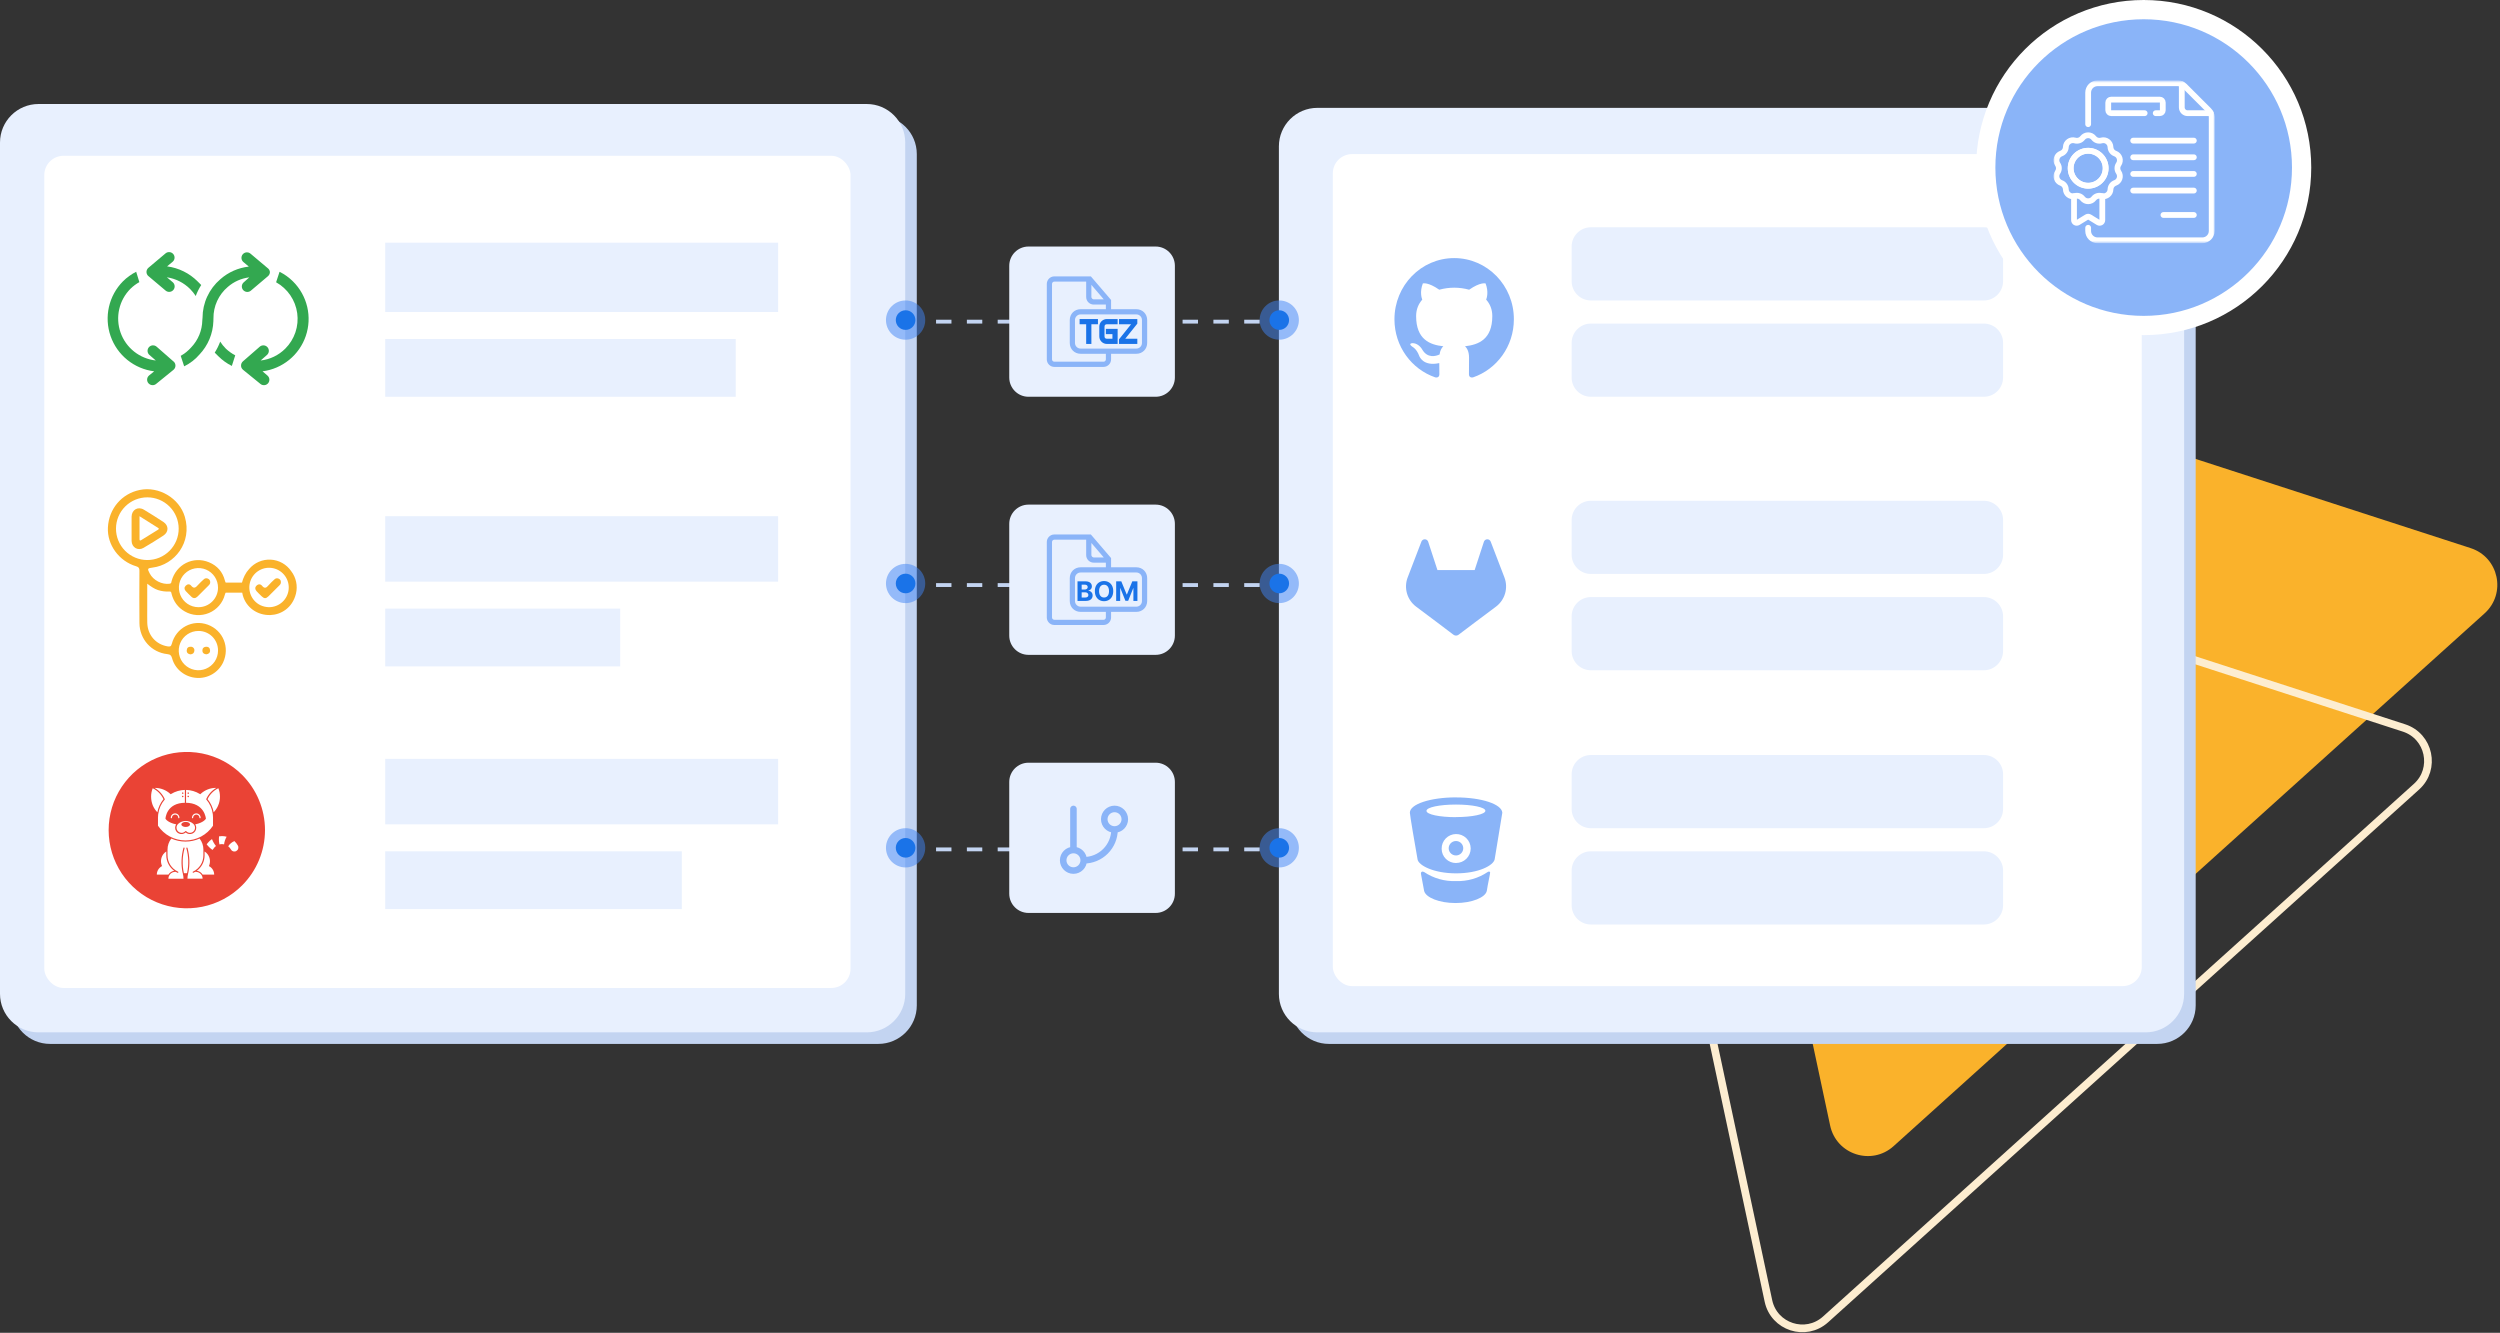 <svg width="649" height="346" viewBox="0 0 649 346" fill="none" xmlns="http://www.w3.org/2000/svg">
<rect x="0" y="0" width="649" height="346" fill="#333333" stroke="none"/>
<path d="M432.04 90.18C430.435 82.651 437.582 76.208 444.905 78.582L641.385 142.293C648.708 144.667 650.714 154.078 644.996 159.233L491.581 297.534C485.864 302.689 476.71 299.721 475.105 292.192L432.04 90.18Z" fill="#FAB22B"/>
<path d="M416.018 135.703C414.574 128.927 421.006 123.128 427.597 125.265L624.077 188.976C630.667 191.113 632.473 199.583 627.327 204.222L473.912 342.523C468.766 347.162 460.528 344.491 459.083 337.715L416.018 135.703Z" stroke="#FDEDD0" stroke-width="2"/>
<path d="M560 31H345C339.477 31 335 35.477 335 41V261C335 266.523 339.477 271 345 271H560C565.523 271 570 266.523 570 261V41C570 35.477 565.523 31 560 31Z" fill="#C3D4F1"/>
<path d="M557 28H342C336.477 28 332 32.477 332 38V258C332 263.523 336.477 268 342 268H557C562.523 268 567 263.523 567 258V38C567 32.477 562.523 28 557 28Z" fill="#E8F0FE"/>
<rect x="346" y="40" width="210" height="216" rx="5" fill="white"/>
<path d="M413 78L515 78C517.761 78 520 75.761 520 73L520 64C520 61.239 517.761 59 515 59L413 59C410.239 59 408 61.239 408 64L408 73C408 75.761 410.239 78 413 78Z" fill="#E8F0FE"/>
<path d="M413 149L515 149C517.761 149 520 146.761 520 144L520 135C520 132.239 517.761 130 515 130L413 130C410.239 130 408 132.239 408 135L408 144C408 146.761 410.239 149 413 149Z" fill="#E8F0FE"/>
<path d="M413 215L515 215C517.761 215 520 212.761 520 210L520 201C520 198.239 517.761 196 515 196L413 196C410.239 196 408 198.239 408 201L408 210C408 212.761 410.239 215 413 215Z" fill="#E8F0FE"/>
<path d="M413 103L515 103C517.761 103 520 100.761 520 98L520 89C520 86.239 517.761 84 515 84L413 84C410.239 84 408 86.239 408 89L408 98C408 100.761 410.239 103 413 103Z" fill="#E8F0FE"/>
<path d="M413 174L515 174C517.761 174 520 171.761 520 169L520 160C520 157.239 517.761 155 515 155L413 155C410.239 155 408 157.239 408 160L408 169C408 171.761 410.239 174 413 174Z" fill="#E8F0FE"/>
<path d="M413 240L515 240C517.761 240 520 237.761 520 235L520 226C520 223.239 517.761 221 515 221L413 221C410.239 221 408 223.239 408 226L408 235C408 237.761 410.239 240 413 240Z" fill="#E8F0FE"/>
<path fill-rule="evenodd" clip-rule="evenodd" d="M377.513 67C368.935 67 362 74.104 362 82.893C362 89.918 366.443 95.865 372.607 97.97C373.378 98.128 373.66 97.628 373.66 97.207C373.66 96.839 373.635 95.576 373.635 94.26C369.319 95.207 368.421 92.365 368.421 92.365C367.727 90.523 366.7 90.05 366.7 90.05C365.287 89.076 366.803 89.076 366.803 89.076C368.369 89.182 369.192 90.708 369.192 90.708C370.578 93.128 372.813 92.444 373.712 92.023C373.84 90.997 374.251 90.287 374.688 89.892C371.246 89.524 367.625 88.156 367.625 82.051C367.625 80.314 368.241 78.893 369.217 77.788C369.063 77.394 368.523 75.762 369.371 73.578C369.371 73.578 370.681 73.157 373.634 75.21C374.899 74.862 376.203 74.685 377.513 74.683C378.823 74.683 380.158 74.868 381.391 75.21C384.345 73.157 385.654 73.578 385.654 73.578C386.502 75.762 385.962 77.394 385.808 77.788C386.81 78.893 387.401 80.314 387.401 82.051C387.401 88.156 383.78 89.497 380.312 89.892C380.877 90.392 381.365 91.339 381.365 92.839C381.365 94.97 381.34 96.681 381.34 97.207C381.34 97.628 381.622 98.128 382.393 97.97C388.557 95.865 393 89.918 393 82.893C393.025 74.104 386.065 67 377.513 67Z" fill="#8AB4F8"/>
<path d="M228 30H13C7.477 30 3 34.477 3 40V261C3 266.523 7.477 271 13 271H228C233.523 271 238 266.523 238 261V40C238 34.477 233.523 30 228 30Z" fill="#C3D4F1"/>
<path d="M225 27H10C4.477 27 0 31.477 0 37V258C0 263.523 4.477 268 10 268H225C230.523 268 235 263.523 235 258V37C235 31.477 230.523 27 225 27Z" fill="#E8F0FE"/>
<circle cx="332.094" cy="83.094" r="5.094" fill="#4185F4" fill-opacity="0.5"/>
<circle cx="332.094" cy="83.094" r="2.547" fill="#1A73E8"/>
<circle cx="235.094" cy="83.094" r="5.094" fill="#4185F4" fill-opacity="0.5"/>
<circle cx="235.094" cy="83.094" r="2.547" fill="#1A73E8"/>
<line x1="327" y1="83.5" x2="240" y2="83.5" stroke="#C3D4F1" stroke-dasharray="4 4"/>
<circle cx="332.094" cy="151.473" r="5.094" fill="#4185F4" fill-opacity="0.5"/>
<circle cx="332.094" cy="151.473" r="2.547" fill="#1A73E8"/>
<circle cx="235.094" cy="151.473" r="5.094" fill="#4185F4" fill-opacity="0.5"/>
<circle cx="235.094" cy="151.473" r="2.547" fill="#1A73E8"/>
<line x1="327" y1="151.879" x2="240" y2="151.879" stroke="#C3D4F1" stroke-dasharray="4 4"/>
<circle cx="332.094" cy="220.094" r="5.094" fill="#4185F4" fill-opacity="0.5"/>
<circle cx="332.094" cy="220.094" r="2.547" fill="#1A73E8"/>
<circle cx="235.094" cy="220.094" r="5.094" fill="#4185F4" fill-opacity="0.5"/>
<circle cx="235.094" cy="220.094" r="2.547" fill="#1A73E8"/>
<line x1="327" y1="220.5" x2="240" y2="220.5" stroke="#C3D4F1" stroke-dasharray="4 4"/>
<rect x="11.5" y="40.441" width="209.3" height="216.036" rx="5" fill="white"/>
<path d="M75.613 148.296C75.019 147.418 74.229 146.689 73.307 146.166C72.384 145.644 71.353 145.342 70.294 145.285C69.235 145.227 68.178 145.416 67.204 145.835C66.23 146.255 65.367 146.894 64.681 147.703C64.216 148.205 63.824 148.77 63.518 149.382C63.215 149.971 62.979 150.593 62.816 151.236H58.592C58.498 151.08 58.431 150.91 58.391 150.733C57.816 148.475 56.407 146.862 54.271 145.972C50.158 144.259 45.694 146.531 44.544 150.863C44.468 151.147 44.525 151.469 44.043 151.535C42.049 151.81 39.798 150.669 38.854 148.849C38.216 147.621 38.25 147.515 39.62 147.343C45.305 146.629 49.947 140.856 47.982 134.162C46.558 129.312 41.243 126.164 36.264 127.196C31.571 128.168 28.257 132.081 28.012 136.942C27.786 141.413 30.878 145.686 35.369 147.014C36.045 147.214 36.198 147.514 36.195 148.163C36.172 152.696 36.151 157.23 36.2 161.763C36.246 165.955 39.322 169.368 43.442 169.81C44.219 169.893 44.481 170.168 44.676 170.888C45.444 173.73 47.996 175.752 50.968 175.977C52.394 176.092 53.821 175.771 55.061 175.058C56.3 174.345 57.295 173.273 57.913 171.983C59.729 168.088 57.93 163.641 53.941 162.168C49.99 160.708 45.691 162.971 44.601 167.141C44.414 167.854 44.101 167.898 43.504 167.799C40.443 167.292 38.317 164.853 38.231 161.671C38.197 160.393 38.223 159.114 38.223 157.835C38.222 155.81 38.223 153.784 38.223 151.525C39.209 152.281 40.039 152.849 41.015 153.18C41.986 153.49 43.005 153.62 44.023 153.562C44.513 153.545 44.472 153.914 44.549 154.203C45.075 156.178 46.184 157.718 47.971 158.733C48.918 159.279 49.979 159.599 51.071 159.667C52.162 159.735 53.254 159.55 54.262 159.126C55.27 158.702 56.167 158.051 56.882 157.224C57.596 156.396 58.11 155.414 58.383 154.356C58.423 154.181 58.492 154.015 58.587 153.863H62.882C62.909 154.095 62.958 154.325 63.028 154.548C63.915 157.742 66.844 159.779 70.194 159.665C72.881 159.574 75.909 157.882 76.835 154.101C77.074 153.103 77.088 152.065 76.876 151.061C76.665 150.057 76.233 149.112 75.613 148.296V148.296ZM51.509 163.797C52.178 163.791 52.843 163.918 53.463 164.171C54.083 164.424 54.646 164.798 55.12 165.271C55.594 165.744 55.969 166.307 56.223 166.927C56.477 167.546 56.605 168.21 56.6 168.88C56.603 169.89 56.306 170.877 55.748 171.718C55.189 172.559 54.393 173.215 53.462 173.603C52.53 173.991 51.504 174.093 50.513 173.898C49.523 173.702 48.613 173.217 47.899 172.504C47.184 171.791 46.698 170.882 46.501 169.892C46.304 168.902 46.405 167.876 46.791 166.943C47.178 166.011 47.833 165.214 48.672 164.654C49.512 164.094 50.499 163.796 51.509 163.797ZM30.111 137.181C30.129 135.032 30.996 132.977 32.523 131.465C34.05 129.953 36.114 129.106 38.263 129.11C40.412 129.114 42.472 129.968 43.994 131.485C45.516 133.003 46.376 135.061 46.386 137.21C46.391 138.283 46.183 139.346 45.776 140.339C45.368 141.331 44.768 142.233 44.011 142.993C43.253 143.753 42.353 144.355 41.361 144.766C40.37 145.176 39.307 145.386 38.234 145.384C37.161 145.383 36.099 145.169 35.109 144.755C34.12 144.341 33.221 143.735 32.466 142.973C31.711 142.21 31.115 141.306 30.71 140.312C30.306 139.318 30.103 138.254 30.111 137.181ZM51.474 157.626C50.47 157.617 49.492 157.311 48.662 156.746C47.832 156.181 47.189 155.384 46.812 154.453C46.436 153.523 46.343 152.502 46.547 151.519C46.75 150.536 47.24 149.636 47.954 148.931C48.669 148.226 49.576 147.749 50.562 147.56C51.548 147.371 52.567 147.478 53.492 147.867C54.417 148.257 55.206 148.912 55.759 149.75C56.312 150.587 56.604 151.57 56.599 152.573C56.596 153.242 56.461 153.904 56.202 154.521C55.943 155.137 55.564 155.696 55.087 156.166C54.611 156.636 54.047 157.007 53.426 157.257C52.806 157.508 52.143 157.633 51.474 157.626ZM67.63 157.124C66.497 156.581 65.604 155.64 65.12 154.48C64.636 153.321 64.596 152.024 65.006 150.836C65.417 149.649 66.251 148.654 67.347 148.042C68.445 147.429 69.728 147.242 70.955 147.515C72.181 147.788 73.264 148.503 73.997 149.524C74.73 150.544 75.063 151.798 74.93 153.048C74.798 154.297 74.211 155.454 73.281 156.299C72.35 157.143 71.142 157.615 69.885 157.626C69.838 157.626 69.791 157.624 69.744 157.623C69.013 157.6 68.294 157.43 67.63 157.123V157.124Z" fill="#FAB22B"/>
<path d="M42.433 135.513C40.762 134.411 39.068 133.343 37.351 132.312C35.836 131.397 34.206 132.32 34.163 134.092C34.138 135.136 34.158 136.182 34.159 137.227C34.161 138.301 34.141 139.376 34.165 140.449C34.204 142.115 35.803 143.071 37.231 142.239C38.985 141.218 40.713 140.151 42.414 139.037C43.829 138.112 43.833 136.437 42.433 135.513L42.433 135.513ZM41.042 137.504C39.583 138.405 38.126 139.307 36.669 140.21C36.416 140.367 36.221 140.382 36.22 140.006C36.217 138.069 36.219 136.132 36.219 134.011C37.927 135.085 39.491 136.066 41.053 137.05C41.289 137.199 41.283 137.355 41.042 137.504ZM49.443 169.874C50.061 169.834 50.438 169.485 50.462 168.904C50.477 168.774 50.463 168.641 50.422 168.516C50.38 168.392 50.313 168.277 50.223 168.181C50.134 168.084 50.025 168.009 49.903 167.958C49.781 167.908 49.65 167.885 49.519 167.89C48.872 167.865 48.483 168.226 48.474 168.882C48.465 169.509 48.862 169.798 49.443 169.874ZM53.584 169.862C54.182 169.773 54.565 169.453 54.533 168.827C54.502 168.212 54.112 167.862 53.498 167.891C52.89 167.92 52.517 168.297 52.542 168.91C52.568 169.525 52.974 169.826 53.584 169.862ZM72.523 151.976C72.756 151.744 72.944 151.493 72.918 151.114C72.93 150.928 72.884 150.742 72.785 150.584C72.686 150.425 72.54 150.302 72.367 150.231C72.186 150.132 71.977 150.097 71.773 150.13C71.57 150.163 71.383 150.263 71.242 150.414C70.701 150.899 70.187 151.413 69.702 151.953C69.151 152.6 68.698 152.903 68.024 152.064C67.627 151.57 67.027 151.58 66.567 152.062C66.133 152.514 66.204 153.028 66.603 153.47C67.031 153.943 67.489 154.392 67.955 154.828C68.601 155.432 69.04 155.433 69.684 154.807C70.643 153.876 71.577 152.92 72.523 151.976ZM54.05 150.252C53.874 150.143 53.668 150.096 53.462 150.119C53.257 150.141 53.066 150.232 52.918 150.376C52.395 150.835 51.897 151.322 51.426 151.835C50.854 152.476 50.366 152.977 49.599 152.018C49.225 151.549 48.638 151.615 48.211 152.051C47.775 152.497 47.819 153.008 48.227 153.453C48.678 153.944 49.163 154.404 49.638 154.872C50.206 155.432 50.762 155.376 51.306 154.831C52.249 153.888 53.193 152.945 54.138 152.003C54.39 151.751 54.607 151.484 54.568 151.102C54.574 150.925 54.528 150.75 54.436 150.599C54.344 150.448 54.21 150.327 54.05 150.252Z" fill="#FAB22B"/>
<path d="M202 63H100V81H202V63Z" fill="#E8F0FE"/>
<path d="M202 134H100V151H202V134Z" fill="#E8F0FE"/>
<path d="M202 197H100V214H202V197Z" fill="#E8F0FE"/>
<path d="M191 88H100V103H191V88Z" fill="#E8F0FE"/>
<path d="M161 158H100V173H161V158Z" fill="#E8F0FE"/>
<path d="M177 221H100V236H177V221Z" fill="#E8F0FE"/>
<path d="M58.638 90.518C58.079 89.962 57.584 89.346 57.161 88.68C56.793 89.682 56.318 90.642 55.745 91.543C56.046 91.844 56.358 92.155 56.679 92.477C57.705 93.5 58.889 94.351 60.185 94.998L61.069 92.246C60.183 91.784 59.365 91.203 58.638 90.518Z" fill="#33A850"/>
<path d="M55.393 83.375L55.413 82.632C55.395 81.081 55.721 79.545 56.368 78.134C57.014 76.724 57.964 75.474 59.15 74.475C60.717 73.113 62.655 72.252 64.716 72.003L63.199 73.359C62.946 73.61 62.797 73.946 62.78 74.301C62.763 74.656 62.88 75.005 63.108 75.278L63.199 75.369C63.449 75.621 63.785 75.77 64.14 75.787C64.496 75.804 64.844 75.687 65.117 75.459L69.568 71.692C69.725 71.558 69.852 71.392 69.939 71.205C70.025 71.017 70.07 70.813 70.07 70.607C70.049 70.408 69.986 70.215 69.886 70.042C69.786 69.869 69.65 69.719 69.487 69.602L65.027 65.845C64.738 65.601 64.364 65.482 63.987 65.514C63.61 65.546 63.262 65.727 63.018 66.016C62.774 66.305 62.655 66.679 62.687 67.056C62.719 67.433 62.9 67.781 63.188 68.025L64.595 69.21C61.848 69.517 59.262 70.664 57.191 72.495C55.75 73.729 54.593 75.258 53.797 76.98C53.001 78.701 52.586 80.574 52.58 82.471L52.52 83.154C52.477 85.764 51.455 88.263 49.657 90.156C48.874 91.046 47.947 91.796 46.914 92.376L47.808 95.099C49.33 94.355 50.683 93.309 51.786 92.025C54.007 89.68 55.291 86.603 55.393 83.375Z" fill="#33A850"/>
<path d="M69.457 97.519L68.151 96.394C70.696 96.067 73.098 95.033 75.084 93.409C77.071 91.786 78.561 89.637 79.387 87.208C80.213 84.779 80.34 82.167 79.755 79.669C79.17 77.171 77.896 74.887 76.077 73.077C75.054 72.051 73.87 71.199 72.571 70.556L71.677 73.278C73.149 74.1 74.41 75.252 75.361 76.644C76.311 78.036 76.927 79.63 77.157 81.3C77.388 82.969 77.228 84.67 76.691 86.268C76.153 87.865 75.252 89.317 74.058 90.507C72.335 92.229 70.079 93.316 67.659 93.591L69.306 92.144C69.447 92.021 69.562 91.871 69.644 91.703C69.727 91.536 69.776 91.353 69.788 91.167C69.8 90.98 69.775 90.793 69.715 90.616C69.655 90.439 69.56 90.276 69.437 90.135C69.314 89.995 69.164 89.88 68.996 89.797C68.828 89.715 68.646 89.666 68.459 89.654C68.273 89.642 68.086 89.666 67.909 89.727C67.732 89.787 67.568 89.881 67.428 90.004L63.048 93.822C62.894 93.959 62.773 94.129 62.691 94.317C62.61 94.507 62.57 94.711 62.576 94.917C62.574 95.099 62.61 95.279 62.681 95.447C62.752 95.614 62.856 95.766 62.987 95.891L63.088 95.992L67.609 99.669C67.753 99.788 67.92 99.878 68.1 99.933C68.279 99.987 68.468 100.006 68.655 99.987C68.842 99.969 69.023 99.913 69.188 99.824C69.354 99.735 69.499 99.614 69.618 99.468C69.846 99.184 69.956 98.824 69.926 98.461C69.896 98.099 69.728 97.761 69.457 97.519Z" fill="#33A850"/>
<path d="M38.456 71.601L38.536 71.681L42.996 75.439C43.139 75.559 43.305 75.651 43.483 75.707C43.662 75.764 43.85 75.785 44.036 75.769C44.223 75.754 44.404 75.701 44.571 75.615C44.737 75.529 44.885 75.411 45.005 75.268C45.126 75.125 45.218 74.959 45.274 74.781C45.331 74.602 45.352 74.414 45.336 74.228C45.32 74.041 45.268 73.86 45.182 73.693C45.096 73.527 44.978 73.379 44.835 73.259L43.318 71.983C45.603 72.328 47.719 73.394 49.355 75.027C49.903 75.581 50.391 76.19 50.812 76.845C51.181 75.845 51.66 74.888 52.239 73.992C51.937 73.691 51.626 73.379 51.314 73.068C49.174 70.921 46.383 69.544 43.378 69.15L44.815 67.954C44.958 67.833 45.075 67.685 45.161 67.519C45.246 67.352 45.298 67.17 45.313 66.983C45.328 66.797 45.306 66.609 45.248 66.431C45.19 66.252 45.097 66.088 44.975 65.945C44.733 65.658 44.386 65.479 44.011 65.447C43.636 65.415 43.264 65.532 42.976 65.775L38.526 69.522C38.376 69.649 38.255 69.806 38.169 69.983C38.083 70.16 38.035 70.352 38.027 70.549C38.02 70.745 38.053 70.941 38.125 71.124C38.197 71.307 38.306 71.473 38.446 71.611L38.456 71.601Z" fill="#33A850"/>
<path d="M45.045 93.843L40.665 90.005C40.382 89.756 40.011 89.63 39.634 89.654C39.257 89.679 38.905 89.852 38.656 90.136C38.407 90.42 38.281 90.791 38.305 91.167C38.33 91.544 38.503 91.896 38.787 92.145L40.444 93.582C38.392 93.358 36.445 92.56 34.827 91.278C33.209 89.996 31.986 88.283 31.3 86.336C30.613 84.389 30.49 82.288 30.946 80.275C31.401 78.262 32.416 76.418 33.874 74.957C34.561 74.284 35.335 73.706 36.175 73.239L35.351 70.546C34.083 71.192 32.923 72.033 31.915 73.038C30.108 74.869 28.849 77.169 28.282 79.679C27.714 82.189 27.86 84.807 28.704 87.238C29.548 89.668 31.055 91.814 33.055 93.433C35.056 95.051 37.469 96.077 40.022 96.394L38.716 97.459C38.571 97.577 38.451 97.721 38.361 97.885C38.272 98.049 38.216 98.229 38.197 98.415C38.177 98.601 38.194 98.788 38.247 98.968C38.3 99.147 38.388 99.313 38.505 99.458L38.616 99.569C38.865 99.82 39.198 99.969 39.551 99.988C39.904 100.007 40.251 99.893 40.525 99.669L45.025 96.013C45.185 95.882 45.315 95.718 45.406 95.533C45.496 95.347 45.545 95.144 45.549 94.937C45.553 94.73 45.511 94.525 45.428 94.337C45.344 94.147 45.221 93.979 45.065 93.843L45.045 93.843Z" fill="#33A850"/>
<path d="M267 103L300 103C302.761 103 305 100.761 305 98L305 69C305 66.239 302.761 64 300 64L267 64C264.239 64 262 66.239 262 69L262 98C262 100.761 264.239 103 267 103Z" fill="#E8F0FE"/>
<path d="M267 170L300 170C302.761 170 305 167.761 305 165L305 136C305 133.239 302.761 131 300 131L267 131C264.239 131 262 133.239 262 136L262 165C262 167.761 264.239 170 267 170Z" fill="#E8F0FE"/>
<path d="M267 237L300 237C302.761 237 305 234.761 305 232L305 203C305 200.239 302.761 198 300 198L267 198C264.239 198 262 200.239 262 203L262 232C262 234.761 264.239 237 267 237Z" fill="#E8F0FE"/>
<path d="M280.519 83.926H282.222V89.037H283.074V83.926H284.778V83.074H280.519V83.926Z" fill="#1A73E8" stroke="#1A73E8" stroke-width="0.5"/>
<path d="M295 80.519H288.185V77.963L283.074 72H273.704C272.767 72 272 72.767 272 73.704V93.296C272 94.233 272.767 95 273.704 95H286.481C287.418 95 288.185 94.233 288.185 93.296V91.593H295C296.448 91.593 297.556 90.485 297.556 89.037V83.074C297.556 81.626 296.448 80.519 295 80.519ZM283.074 73.278L287.078 77.963H283.926C283.5 77.963 283.074 77.537 283.074 77.111V73.278ZM287.333 93.296C287.333 93.722 286.993 94.148 286.481 94.148H273.704C273.278 94.148 272.852 93.807 272.852 93.296V73.704C272.852 73.278 273.193 72.852 273.704 72.852H282.222V77.111C282.222 78.048 282.989 78.815 283.926 78.815H287.333V80.519H280.519C279.07 80.519 277.963 81.626 277.963 83.074V89.037C277.963 90.485 279.07 91.593 280.519 91.593H287.333V93.296ZM296.704 89.037C296.704 89.974 295.937 90.741 295 90.741H280.519C279.581 90.741 278.815 89.974 278.815 89.037V83.074C278.815 82.137 279.581 81.37 280.519 81.37H295C295.937 81.37 296.704 82.137 296.704 83.074V89.037Z" fill="#8AB4F8" stroke="#8AB4F8" stroke-width="0.5"/>
<path d="M290.74 83.926H294.148L290.74 88.185V89.037H294.999V88.185H291.592L294.999 83.926V83.074H290.74V83.926Z" fill="#1A73E8" stroke="#1A73E8" stroke-width="0.5"/>
<path d="M285.63 84.778V87.334C285.63 88.27 286.397 89.037 287.334 89.037H289.889V88.356V86.482V85.63H287.334V86.482H289.037V88.185H287.334C286.822 88.185 286.482 87.845 286.482 87.334V84.778C286.482 84.267 286.822 83.926 287.334 83.926H289.889V83.074H287.334C286.397 83.074 285.63 83.841 285.63 84.778Z" fill="#1A73E8" stroke="#1A73E8" stroke-width="0.5"/>
<path d="M295 147.519H288.185V144.963L283.074 139H273.704C272.767 139 272 139.767 272 140.704V160.296C272 161.233 272.767 162 273.704 162H286.481C287.418 162 288.185 161.233 288.185 160.296V158.593H295C296.448 158.593 297.556 157.485 297.556 156.037V150.074C297.556 148.626 296.448 147.519 295 147.519ZM283.074 140.278L287.078 144.963H283.926C283.5 144.963 283.074 144.537 283.074 144.111V140.278ZM287.333 160.296C287.333 160.722 286.993 161.148 286.481 161.148H273.704C273.278 161.148 272.852 160.807 272.852 160.296V140.704C272.852 140.278 273.193 139.852 273.704 139.852H282.222V144.111C282.222 145.048 282.989 145.815 283.926 145.815H287.333V147.519H280.519C279.07 147.519 277.963 148.626 277.963 150.074V156.037C277.963 157.485 279.07 158.593 280.519 158.593H287.333V160.296ZM296.704 156.037C296.704 156.974 295.937 157.741 295 157.741H280.519C279.581 157.741 278.815 156.974 278.815 156.037V150.074C278.815 149.137 279.581 148.37 280.519 148.37H295C295.937 148.37 296.704 149.137 296.704 150.074V156.037Z" fill="#8AB4F8" stroke="#8AB4F8" stroke-width="0.5"/>
<path d="M278.667 210V220.667M278.667 220.667C277.194 220.667 276 221.861 276 223.333C276 224.806 277.194 226 278.667 226C280.139 226 281.333 224.806 281.333 223.333M278.667 220.667C280.139 220.667 281.333 221.861 281.333 223.333M281.333 223.333C283.455 223.333 285.49 222.49 286.99 220.99C288.49 219.49 289.333 217.455 289.333 215.333M289.333 215.333C290.806 215.333 292 214.139 292 212.667C292 211.194 290.806 210 289.333 210C287.861 210 286.667 211.194 286.667 212.667C286.667 214.139 287.861 215.333 289.333 215.333Z" stroke="#8AB4F8" stroke-width="1.7" stroke-linecap="round" stroke-linejoin="round"/>
<path d="M279.723 156V150.909H281.761C282.136 150.909 282.448 150.965 282.699 151.076C282.949 151.187 283.137 151.341 283.263 151.538C283.389 151.734 283.452 151.959 283.452 152.214C283.452 152.413 283.412 152.588 283.332 152.739C283.253 152.888 283.144 153.01 283.004 153.107C282.867 153.201 282.709 153.268 282.532 153.308V153.358C282.726 153.366 282.907 153.421 283.076 153.522C283.247 153.623 283.385 153.764 283.492 153.947C283.598 154.127 283.651 154.343 283.651 154.593C283.651 154.863 283.584 155.104 283.449 155.316C283.317 155.527 283.12 155.693 282.86 155.816C282.6 155.939 282.279 156 281.898 156H279.723ZM280.799 155.12H281.677C281.977 155.12 282.196 155.063 282.333 154.949C282.471 154.833 282.539 154.678 282.539 154.486C282.539 154.345 282.506 154.221 282.438 154.113C282.37 154.006 282.273 153.921 282.147 153.86C282.022 153.798 281.874 153.768 281.702 153.768H280.799V155.12ZM280.799 153.039H281.597C281.745 153.039 281.876 153.014 281.99 152.962C282.106 152.909 282.197 152.835 282.264 152.739C282.332 152.643 282.365 152.527 282.365 152.393C282.365 152.209 282.3 152.061 282.169 151.948C282.04 151.835 281.856 151.779 281.617 151.779H280.799V153.039ZM288.994 153.455C288.994 154.01 288.889 154.482 288.679 154.871C288.47 155.261 288.185 155.558 287.823 155.764C287.464 155.968 287.059 156.07 286.61 156.07C286.158 156.07 285.752 155.967 285.392 155.761C285.033 155.556 284.749 155.258 284.54 154.869C284.331 154.48 284.227 154.008 284.227 153.455C284.227 152.899 284.331 152.427 284.54 152.038C284.749 151.648 285.033 151.352 285.392 151.148C285.752 150.942 286.158 150.839 286.61 150.839C287.059 150.839 287.464 150.942 287.823 151.148C288.185 151.352 288.47 151.648 288.679 152.038C288.889 152.427 288.994 152.899 288.994 153.455ZM287.903 153.455C287.903 153.095 287.849 152.792 287.741 152.545C287.635 152.298 287.485 152.111 287.292 151.983C287.098 151.855 286.871 151.792 286.61 151.792C286.35 151.792 286.123 151.855 285.929 151.983C285.735 152.111 285.585 152.298 285.477 152.545C285.371 152.792 285.318 153.095 285.318 153.455C285.318 153.814 285.371 154.117 285.477 154.364C285.585 154.611 285.735 154.799 285.929 154.926C286.123 155.054 286.35 155.118 286.61 155.118C286.871 155.118 287.098 155.054 287.292 154.926C287.485 154.799 287.635 154.611 287.741 154.364C287.849 154.117 287.903 153.814 287.903 153.455ZM289.757 150.909H291.084L292.486 154.33H292.546L293.948 150.909H295.275V156H294.231V152.686H294.189L292.871 155.975H292.16L290.843 152.674H290.801V156H289.757V150.909Z" fill="#1A73E8"/>
<g clip-path="url(#clip0_0_1494)">
<path d="M48.86 206.095C48.886 206.095 48.912 206.091 48.936 206.081C48.961 206.071 48.982 206.057 49.001 206.038C49.019 206.02 49.034 205.998 49.043 205.974C49.053 205.95 49.058 205.924 49.057 205.898C49.057 205.846 49.036 205.796 48.999 205.759C48.963 205.722 48.913 205.701 48.86 205.701C48.809 205.702 48.759 205.723 48.722 205.76C48.686 205.797 48.665 205.846 48.664 205.898C48.664 205.95 48.684 206 48.721 206.037C48.758 206.074 48.808 206.095 48.86 206.095ZM48.86 206.96C48.913 206.96 48.963 206.939 48.999 206.902C49.036 206.865 49.057 206.815 49.057 206.763C49.058 206.737 49.053 206.711 49.043 206.687C49.034 206.663 49.019 206.641 49.001 206.623C48.982 206.604 48.961 206.59 48.936 206.58C48.912 206.57 48.886 206.566 48.86 206.566C48.834 206.566 48.809 206.571 48.785 206.581C48.761 206.591 48.739 206.606 48.721 206.624C48.703 206.642 48.688 206.664 48.679 206.688C48.669 206.712 48.664 206.737 48.664 206.763C48.665 206.815 48.686 206.864 48.722 206.901C48.759 206.938 48.809 206.959 48.86 206.96ZM47.429 206.095C47.456 206.095 47.481 206.091 47.505 206.081C47.53 206.071 47.551 206.057 47.57 206.038C47.588 206.02 47.603 205.998 47.612 205.974C47.622 205.95 47.627 205.924 47.626 205.898C47.626 205.846 47.606 205.796 47.569 205.759C47.532 205.722 47.482 205.701 47.429 205.701C47.378 205.702 47.328 205.723 47.291 205.76C47.255 205.797 47.234 205.846 47.233 205.898C47.233 205.95 47.253 206 47.29 206.037C47.327 206.074 47.377 206.095 47.429 206.095ZM62.85 201.15C60.011 198.312 56.395 196.378 52.458 195.595C48.521 194.812 44.441 195.214 40.732 196.75C37.023 198.286 33.854 200.887 31.624 204.225C29.393 207.562 28.203 211.486 28.203 215.5C28.203 219.514 29.393 223.438 31.624 226.776C33.854 230.113 37.023 232.714 40.732 234.25C44.441 235.786 48.521 236.188 52.458 235.405C56.395 234.622 60.011 232.689 62.85 229.85C66.655 226.044 68.793 220.882 68.793 215.5C68.793 210.118 66.655 204.956 62.85 201.15ZM44.223 206.107L44.309 206.185L44.408 206.123C45.488 205.457 46.727 205.092 47.995 205.066V208.395H48.299V205.066C49.568 205.092 50.806 205.457 51.886 206.123L51.985 206.185L52.071 206.107C53.18 205.069 54.651 204.504 56.171 204.533C55.013 205.184 54.095 206.19 53.551 207.403L53.514 207.493L53.575 207.567C54.457 208.595 55.026 209.854 55.215 211.195L55.256 211.49C55.281 211.744 55.297 211.974 55.297 212.191V214.36C54.513 215.536 53.451 216.5 52.205 217.166C50.959 217.833 49.568 218.181 48.155 218.181C46.742 218.181 45.351 217.833 44.105 217.166C42.859 216.5 41.797 215.536 41.013 214.36V212.22C41.013 211.986 41.027 211.752 41.054 211.519L41.099 211.224C41.286 209.882 41.856 208.623 42.739 207.595L42.801 207.521L42.76 207.415C42.213 206.204 41.296 205.199 40.14 204.545C41.652 204.516 43.116 205.076 44.223 206.107ZM40.373 210.305L40.193 210.055C40.14 209.977 40.095 209.899 40.045 209.817C39.996 209.735 39.943 209.649 39.898 209.563C39.853 209.477 39.812 209.391 39.771 209.305C39.73 209.219 39.689 209.137 39.656 209.051C39.623 208.965 39.582 208.858 39.549 208.76C39.517 208.661 39.48 208.596 39.48 208.53C39.48 208.464 39.422 208.313 39.394 208.206C39.365 208.1 39.352 208.05 39.34 207.972C39.328 207.895 39.299 207.722 39.283 207.595C39.269 207.53 39.26 207.465 39.254 207.398C39.234 207.204 39.225 207.008 39.225 206.812C39.225 206.619 39.225 206.431 39.25 206.242L39.275 206.066C39.275 205.939 39.307 205.808 39.332 205.681C39.357 205.553 39.365 205.541 39.381 205.471C39.398 205.402 39.434 205.246 39.467 205.131C39.5 205.016 39.521 204.984 39.545 204.906C39.57 204.828 39.607 204.721 39.644 204.631C40.876 205.226 41.864 206.23 42.44 207.472C41.63 208.452 41.084 209.622 40.853 210.871L40.763 210.777L40.55 210.531C40.481 210.452 40.423 210.376 40.373 210.305ZM40.71 227.05C40.709 226.591 40.837 226.141 41.077 225.75C41.317 225.359 41.661 225.043 42.071 224.836C41.763 224.177 41.705 223.429 41.907 222.731C42.109 222.033 42.558 221.432 43.17 221.039V222.06C43.173 222.84 43.361 223.608 43.717 224.302C44.073 224.996 44.588 225.596 45.22 226.053C44.911 226.098 44.616 226.21 44.357 226.382C44.097 226.554 43.879 226.783 43.719 227.05H40.71ZM48.664 228.103C48.665 227.688 48.719 227.275 48.824 226.873V226.796C48.848 226.701 48.877 226.607 48.901 226.513C49.322 224.394 49.243 222.207 48.672 220.125C48.66 220.086 48.632 220.053 48.596 220.034C48.56 220.015 48.518 220.011 48.479 220.022C48.441 220.036 48.411 220.064 48.392 220.1C48.374 220.135 48.37 220.176 48.381 220.215C48.967 222.324 49.027 224.544 48.557 226.681C48.418 226.681 48.278 226.681 48.147 226.681C48.016 226.681 47.864 226.681 47.737 226.681C47.267 224.543 47.328 222.324 47.913 220.215C47.925 220.176 47.921 220.134 47.901 220.098C47.882 220.062 47.85 220.035 47.811 220.022C47.792 220.017 47.772 220.015 47.752 220.017C47.732 220.019 47.713 220.025 47.695 220.035C47.678 220.044 47.662 220.057 47.65 220.072C47.637 220.088 47.628 220.106 47.622 220.125C47.054 222.181 46.969 224.34 47.372 226.435C47.413 226.558 47.446 226.681 47.475 226.804V226.882C47.581 227.283 47.635 227.696 47.635 228.112H43.719C43.718 227.878 43.764 227.647 43.853 227.431C43.942 227.215 44.073 227.019 44.237 226.854C44.402 226.688 44.598 226.557 44.814 226.468C45.03 226.378 45.261 226.332 45.494 226.332H45.63C45.777 226.418 45.929 226.5 46.089 226.574C46.11 226.578 46.133 226.578 46.154 226.574C46.184 226.574 46.212 226.565 46.237 226.549C46.262 226.533 46.281 226.511 46.294 226.484C46.302 226.466 46.306 226.446 46.307 226.426C46.307 226.406 46.304 226.386 46.297 226.367C46.289 226.349 46.279 226.332 46.265 226.317C46.251 226.303 46.234 226.291 46.216 226.283L46.13 226.238C45.341 225.861 44.675 225.268 44.208 224.529C43.741 223.79 43.492 222.934 43.489 222.06V220.559C43.486 219.519 43.834 218.507 44.477 217.689C45.63 218.208 46.88 218.477 48.145 218.477C49.409 218.477 50.659 218.208 51.812 217.689C52.456 218.507 52.804 219.519 52.8 220.559V222.06C52.8 222.936 52.552 223.795 52.085 224.536C51.617 225.277 50.95 225.872 50.16 226.25L50.074 226.291C50.05 226.309 50.031 226.334 50.02 226.363C50.01 226.392 50.008 226.423 50.015 226.452C50.022 226.482 50.037 226.509 50.06 226.53C50.082 226.551 50.11 226.565 50.14 226.57C50.16 226.576 50.181 226.576 50.201 226.57C50.36 226.498 50.514 226.417 50.664 226.328H50.8C51.035 226.326 51.268 226.37 51.485 226.458C51.703 226.547 51.901 226.677 52.069 226.842C52.236 227.007 52.369 227.203 52.46 227.42C52.551 227.636 52.599 227.869 52.6 228.103H48.664ZM52.6 227.05C52.441 226.782 52.224 226.554 51.965 226.381C51.706 226.209 51.411 226.097 51.103 226.053C51.726 225.591 52.232 224.989 52.581 224.295C52.929 223.602 53.109 222.836 53.108 222.06V221.039C53.724 221.428 54.177 222.027 54.385 222.725C54.593 223.423 54.542 224.173 54.24 224.836C54.649 225.043 54.993 225.359 55.233 225.75C55.474 226.141 55.601 226.591 55.601 227.05H52.6ZM55.576 220.125L55.166 220.641C54.589 220.24 54.079 219.75 53.653 219.19L53.924 218.842C54.236 218.446 54.61 218.103 55.031 217.825C55.279 218.478 55.631 219.087 56.072 219.629C55.879 219.769 55.706 219.936 55.56 220.125H55.576ZM56.654 209.055C56.618 209.145 56.577 209.231 56.536 209.313C56.495 209.395 56.458 209.485 56.413 209.571C56.367 209.658 56.314 209.744 56.261 209.83C56.208 209.916 56.167 209.986 56.117 210.059C56.068 210.133 55.998 210.232 55.937 210.314L55.777 210.523L55.56 210.769C55.532 210.802 55.502 210.834 55.47 210.863C55.242 209.612 54.696 208.441 53.883 207.464C54.46 206.222 55.45 205.218 56.683 204.623C56.72 204.713 56.749 204.807 56.782 204.902L56.859 205.123C56.892 205.238 56.917 205.348 56.941 205.463C56.966 205.578 56.978 205.603 56.995 205.672C57.011 205.742 57.032 205.927 57.048 206.054C57.048 206.111 57.048 206.173 57.073 206.234C57.093 206.423 57.102 206.614 57.101 206.804C57.102 207 57.093 207.195 57.073 207.39C57.073 207.456 57.052 207.521 57.044 207.587C57.036 207.653 57.011 207.841 56.987 207.964C56.962 208.087 56.95 208.12 56.929 208.202C56.909 208.284 56.88 208.415 56.847 208.522C56.814 208.628 56.79 208.69 56.761 208.772C56.732 208.854 56.7 208.94 56.638 209.047L56.654 209.055ZM58.172 219.19C57.992 219.151 57.81 219.13 57.626 219.129C57.403 219.128 57.181 219.157 56.966 219.215C56.87 218.763 56.822 218.303 56.823 217.841C56.822 217.599 56.835 217.356 56.864 217.115C57.116 217.073 57.371 217.051 57.626 217.05C58.035 217.05 58.442 217.105 58.836 217.214C58.478 217.819 58.252 218.492 58.172 219.19ZM61.349 220.924C61.23 220.99 61.099 221.032 60.964 221.047C60.828 221.062 60.691 221.05 60.561 221.012C60.43 220.974 60.308 220.91 60.202 220.825C60.096 220.739 60.008 220.634 59.943 220.514C59.767 220.196 59.529 219.917 59.242 219.694C59.625 219.088 60.188 218.616 60.853 218.345C61.219 218.689 61.527 219.089 61.767 219.53C61.892 219.77 61.918 220.049 61.84 220.308C61.762 220.567 61.586 220.785 61.349 220.916V220.924ZM45.724 214.004C45.558 214.263 45.468 214.565 45.466 214.873C45.463 215.191 45.553 215.503 45.725 215.771C45.897 216.039 46.143 216.251 46.434 216.381C46.724 216.512 47.046 216.555 47.361 216.505C47.675 216.456 47.968 216.316 48.204 216.103C48.441 216.316 48.734 216.456 49.048 216.505C49.363 216.555 49.685 216.512 49.975 216.381C50.266 216.251 50.512 216.039 50.684 215.771C50.855 215.503 50.946 215.191 50.943 214.873C50.941 214.565 50.851 214.263 50.685 214.004C52.944 213.54 53.452 212.532 53.452 212.532C53.452 212.532 53.178 208.395 48.147 208.395C43.116 208.395 42.956 212.532 42.956 212.532C42.956 212.532 43.465 213.54 45.724 214.004ZM50.96 211.158C51.107 211.158 51.253 211.187 51.389 211.244C51.526 211.3 51.65 211.383 51.754 211.487C51.858 211.592 51.941 211.715 51.998 211.852C52.054 211.988 52.083 212.134 52.083 212.282C52.082 212.321 52.066 212.359 52.037 212.388C52.009 212.416 51.971 212.432 51.931 212.433C51.891 212.433 51.852 212.417 51.824 212.389C51.796 212.36 51.78 212.322 51.78 212.282C51.78 212.064 51.693 211.856 51.539 211.702C51.386 211.548 51.177 211.462 50.96 211.462C50.742 211.462 50.533 211.548 50.38 211.702C50.226 211.856 50.14 212.064 50.14 212.282C50.139 212.321 50.122 212.359 50.094 212.388C50.066 212.416 50.028 212.432 49.988 212.433C49.948 212.433 49.909 212.417 49.881 212.389C49.852 212.36 49.836 212.322 49.836 212.282C49.836 211.984 49.955 211.698 50.165 211.487C50.376 211.277 50.662 211.158 50.96 211.158ZM48.209 213.118C48.916 213.121 49.6 213.373 50.14 213.831C50.354 214.004 50.51 214.238 50.586 214.503C50.662 214.767 50.655 215.049 50.566 215.309C50.476 215.569 50.308 215.795 50.085 215.956C49.862 216.117 49.595 216.206 49.32 216.209C49.135 216.211 48.953 216.173 48.784 216.099C48.615 216.024 48.464 215.915 48.34 215.779C48.325 215.764 48.307 215.751 48.287 215.743C48.267 215.735 48.246 215.73 48.225 215.73C48.203 215.73 48.182 215.735 48.163 215.743C48.143 215.751 48.125 215.764 48.11 215.779C47.986 215.915 47.835 216.024 47.666 216.099C47.497 216.173 47.315 216.211 47.13 216.209C46.855 216.204 46.588 216.115 46.366 215.953C46.144 215.792 45.976 215.565 45.887 215.305C45.797 215.045 45.79 214.764 45.865 214.5C45.941 214.235 46.096 214 46.31 213.827C46.84 213.379 47.51 213.128 48.204 213.118H48.209ZM45.457 211.158C45.755 211.159 46.039 211.278 46.249 211.489C46.459 211.699 46.577 211.984 46.577 212.282C46.577 212.322 46.561 212.36 46.532 212.389C46.504 212.417 46.465 212.433 46.425 212.433C46.385 212.432 46.347 212.416 46.319 212.388C46.291 212.359 46.274 212.321 46.273 212.282C46.273 212.064 46.187 211.856 46.033 211.702C45.879 211.548 45.671 211.462 45.453 211.462C45.236 211.462 45.027 211.548 44.873 211.702C44.72 211.856 44.633 212.064 44.633 212.282C44.633 212.322 44.617 212.36 44.589 212.389C44.56 212.417 44.522 212.433 44.482 212.433C44.442 212.432 44.404 212.416 44.376 212.388C44.347 212.359 44.331 212.321 44.33 212.282C44.33 212.134 44.359 211.988 44.415 211.852C44.472 211.715 44.555 211.592 44.659 211.487C44.763 211.383 44.887 211.3 45.023 211.244C45.16 211.187 45.306 211.158 45.453 211.158H45.457ZM47.434 206.96C47.486 206.96 47.536 206.939 47.573 206.902C47.61 206.865 47.63 206.815 47.63 206.763C47.631 206.737 47.626 206.711 47.617 206.687C47.607 206.663 47.592 206.641 47.574 206.623C47.556 206.604 47.534 206.59 47.51 206.58C47.485 206.57 47.46 206.566 47.434 206.566C47.381 206.566 47.331 206.587 47.294 206.624C47.258 206.661 47.237 206.711 47.237 206.763C47.238 206.814 47.258 206.863 47.294 206.9C47.33 206.936 47.378 206.958 47.429 206.96H47.434ZM48.204 214.68C48.828 214.68 49.328 214.385 49.328 214.024C49.328 213.663 48.828 213.368 48.204 213.368C47.581 213.368 47.081 213.663 47.081 214.024C47.081 214.385 47.581 214.68 48.204 214.68Z" fill="#EA4335"/>
</g>
<path fill-rule="evenodd" clip-rule="evenodd" d="M386.554 226.261C386.427 226.254 386.301 226.294 386.203 226.374C383.774 228.009 380.882 228.834 377.948 228.728C375.014 228.835 372.123 228.01 369.694 226.374C369.584 226.318 369.465 226.28 369.343 226.261C369.28 226.255 369.215 226.262 369.155 226.284C369.095 226.305 369.041 226.34 368.996 226.385C368.951 226.431 368.918 226.485 368.897 226.545C368.877 226.605 368.871 226.669 368.879 226.732V226.855L369.704 231.287C370.127 232.996 373.615 234.429 377.856 234.429C382.096 234.429 385.604 232.996 385.976 231.276C385.976 231.041 386.327 229.291 386.801 226.845V226.732C386.905 226.497 386.801 226.261 386.564 226.261H386.554ZM377.969 207C371.365 207 366 208.75 366 210.971C366 211.554 367.414 219.834 368.002 223.109C368.239 224.624 372.129 226.722 378 226.722C383.871 226.722 387.658 224.675 388.009 223.109L390 210.981C389.876 208.76 384.593 207.01 378 207.01L377.969 207ZM377.969 224.041C376.993 224.041 376.056 223.659 375.361 222.98C374.665 222.3 374.268 221.376 374.255 220.407V220.305C374.241 219.314 374.624 218.359 375.321 217.648C376.018 216.938 376.97 216.532 377.969 216.518C378.968 216.505 379.931 216.885 380.647 217.576C381.363 218.267 381.773 219.212 381.787 220.203V220.305C381.779 221.292 381.379 222.237 380.674 222.934C379.969 223.631 379.016 224.025 378.021 224.03L377.969 224.041ZM377.969 218.33C378.343 218.33 378.708 218.44 379.019 218.646C379.33 218.852 379.572 219.145 379.714 219.488C379.857 219.831 379.894 220.208 379.82 220.572C379.746 220.935 379.566 221.269 379.301 221.531C379.035 221.792 378.698 221.97 378.331 222.041C377.964 222.112 377.584 222.073 377.239 221.93C376.894 221.787 376.6 221.545 376.394 221.236C376.188 220.926 376.079 220.563 376.081 220.192C376.084 219.697 376.284 219.224 376.638 218.875C376.991 218.526 377.47 218.33 377.969 218.33ZM377.969 212.138C373.728 212.138 370.313 211.432 370.313 210.5C370.313 209.569 373.728 208.863 377.969 208.863C382.21 208.863 385.604 209.569 385.604 210.48C385.604 211.391 382.199 212.117 377.959 212.117L377.969 212.138Z" fill="#8AB4F8"/>
<path d="M390.546 149.896L390.511 149.802L386.976 140.586C386.904 140.405 386.777 140.251 386.612 140.147C386.489 140.069 386.349 140.02 386.204 140.005C386.059 139.99 385.913 140.009 385.776 140.061C385.64 140.113 385.518 140.196 385.419 140.304C385.321 140.411 385.249 140.54 385.209 140.681L382.823 147.982H373.157L370.771 140.681C370.731 140.54 370.659 140.412 370.56 140.304C370.462 140.197 370.34 140.114 370.203 140.062C370.067 140.01 369.921 139.991 369.776 140.006C369.63 140.021 369.491 140.069 369.368 140.147C369.203 140.251 369.076 140.405 369.004 140.586L365.47 149.804L365.433 149.896C364.925 151.224 364.862 152.682 365.255 154.05C365.648 155.418 366.475 156.62 367.612 157.477L367.625 157.487L367.655 157.51L373.034 161.539L375.702 163.554L377.324 164.779C377.514 164.922 377.746 165 377.984 165C378.222 165 378.454 164.922 378.645 164.779L380.266 163.554L382.934 161.539L388.352 157.487L388.367 157.475C389.503 156.619 390.33 155.417 390.724 154.049C391.117 152.682 391.055 151.224 390.546 149.896Z" fill="#8AB4F8"/>
<circle cx="556.5" cy="43.5" r="41" fill="#8AB4F8" stroke="white" stroke-width="5"/>
<path d="M569.522 36.506H553.774" stroke="white" stroke-width="1.5" stroke-miterlimit="10" stroke-linecap="round" stroke-linejoin="round"/>
<path d="M569.522 40.829H553.774" stroke="white" stroke-width="1.5" stroke-miterlimit="10" stroke-linecap="round" stroke-linejoin="round"/>
<path d="M569.522 45.152H553.774" stroke="white" stroke-width="1.5" stroke-miterlimit="10" stroke-linecap="round" stroke-linejoin="round"/>
<path d="M569.522 49.474H553.774" stroke="white" stroke-width="1.5" stroke-miterlimit="10" stroke-linecap="round" stroke-linejoin="round"/>
<path d="M569.522 55.809H561.628" stroke="white" stroke-width="1.5" stroke-miterlimit="10" stroke-linecap="round" stroke-linejoin="round"/>
<mask id="mask0_0_1494" style="mask-type:luminance" maskUnits="userSpaceOnUse" x="533" y="21" width="42" height="42">
<path d="M575 21H533V63H575V21Z" fill="white"/>
</mask>
<g mask="url(#mask0_0_1494)">
<path d="M559.628 29.383H560.694C561.116 29.383 561.458 29.041 561.458 28.619V26.623C561.458 26.201 561.116 25.859 560.694 25.859H548.064C547.642 25.859 547.3 26.201 547.3 26.623V28.619C547.3 29.041 547.642 29.383 548.064 29.383H556.752M542.085 32.236V24.046C542.085 22.704 543.173 21.617 544.514 21.617H565.386C566.03 21.617 566.648 21.873 567.103 22.329L573.446 28.672C573.901 29.127 574.157 29.745 574.157 30.389V59.958C574.157 61.299 573.07 62.387 571.729 62.387H544.514C543.173 62.387 542.085 61.299 542.085 59.958V59.13" stroke="white" stroke-width="1.5" stroke-miterlimit="10" stroke-linecap="round" stroke-linejoin="round"/>
<path d="M545.756 50.94V57.154C545.756 57.694 545.163 58.025 544.703 57.742L542.447 56.353C542.336 56.285 542.211 56.251 542.085 56.251C541.96 56.251 541.834 56.285 541.723 56.353L539.467 57.742C539.007 58.025 538.415 57.694 538.415 57.154V50.94" stroke="white" stroke-width="1.5" stroke-miterlimit="10" stroke-linecap="round" stroke-linejoin="round"/>
<path d="M542.085 48.219C544.593 48.219 546.626 46.186 546.626 43.679C546.626 41.171 544.593 39.138 542.085 39.138C539.577 39.138 537.544 41.171 537.544 43.679C537.544 46.186 539.577 48.219 542.085 48.219ZM534.167 44.717C534.594 44.09 534.594 43.267 534.167 42.64C533.488 41.643 533.933 40.273 535.069 39.865C535.783 39.609 536.267 38.943 536.29 38.185C536.327 36.978 537.492 36.132 538.65 36.47C539.378 36.682 540.162 36.427 540.626 35.828C540.995 35.351 541.54 35.112 542.085 35.112C542.63 35.112 543.174 35.351 543.544 35.828C544.008 36.427 544.791 36.682 545.519 36.47C546.678 36.132 547.843 36.978 547.88 38.185C547.903 38.943 548.387 39.609 549.101 39.865C550.236 40.273 550.682 41.643 550.002 42.64C549.575 43.267 549.575 44.09 550.002 44.717C550.682 45.714 550.236 47.085 549.101 47.492C548.387 47.748 547.903 48.415 547.88 49.172C547.846 50.297 546.831 51.108 545.755 50.94C545.677 50.928 545.598 50.91 545.519 50.888C544.791 50.675 544.008 50.93 543.544 51.529C542.805 52.484 541.364 52.484 540.626 51.529C540.162 50.93 539.378 50.675 538.65 50.888C538.572 50.91 538.493 50.928 538.414 50.94C537.339 51.108 536.324 50.297 536.29 49.172C536.267 48.415 535.783 47.748 535.069 47.492C533.933 47.085 533.488 45.714 534.167 44.717Z" stroke="white" stroke-width="1.5" stroke-miterlimit="10" stroke-linecap="round" stroke-linejoin="round"/>
<path d="M542.084 39.137C544.592 39.137 546.625 41.17 546.625 43.678C546.625 46.186 544.592 48.219 542.084 48.219C539.576 48.219 537.543 46.186 537.543 43.678C537.543 41.17 539.576 39.137 542.084 39.137Z" stroke="white" stroke-width="1.5" stroke-miterlimit="10" stroke-linecap="round" stroke-linejoin="round"/>
<path d="M566.391 21.835V27.877C566.391 28.709 567.065 29.383 567.897 29.383H573.938" stroke="white" stroke-width="1.5" stroke-miterlimit="10" stroke-linecap="round" stroke-linejoin="round"/>
</g>
<defs>
<clipPath id="clip0_0_1494">
<rect width="41" height="41" fill="white" transform="translate(28 195)"/>
</clipPath>
</defs>
</svg>
